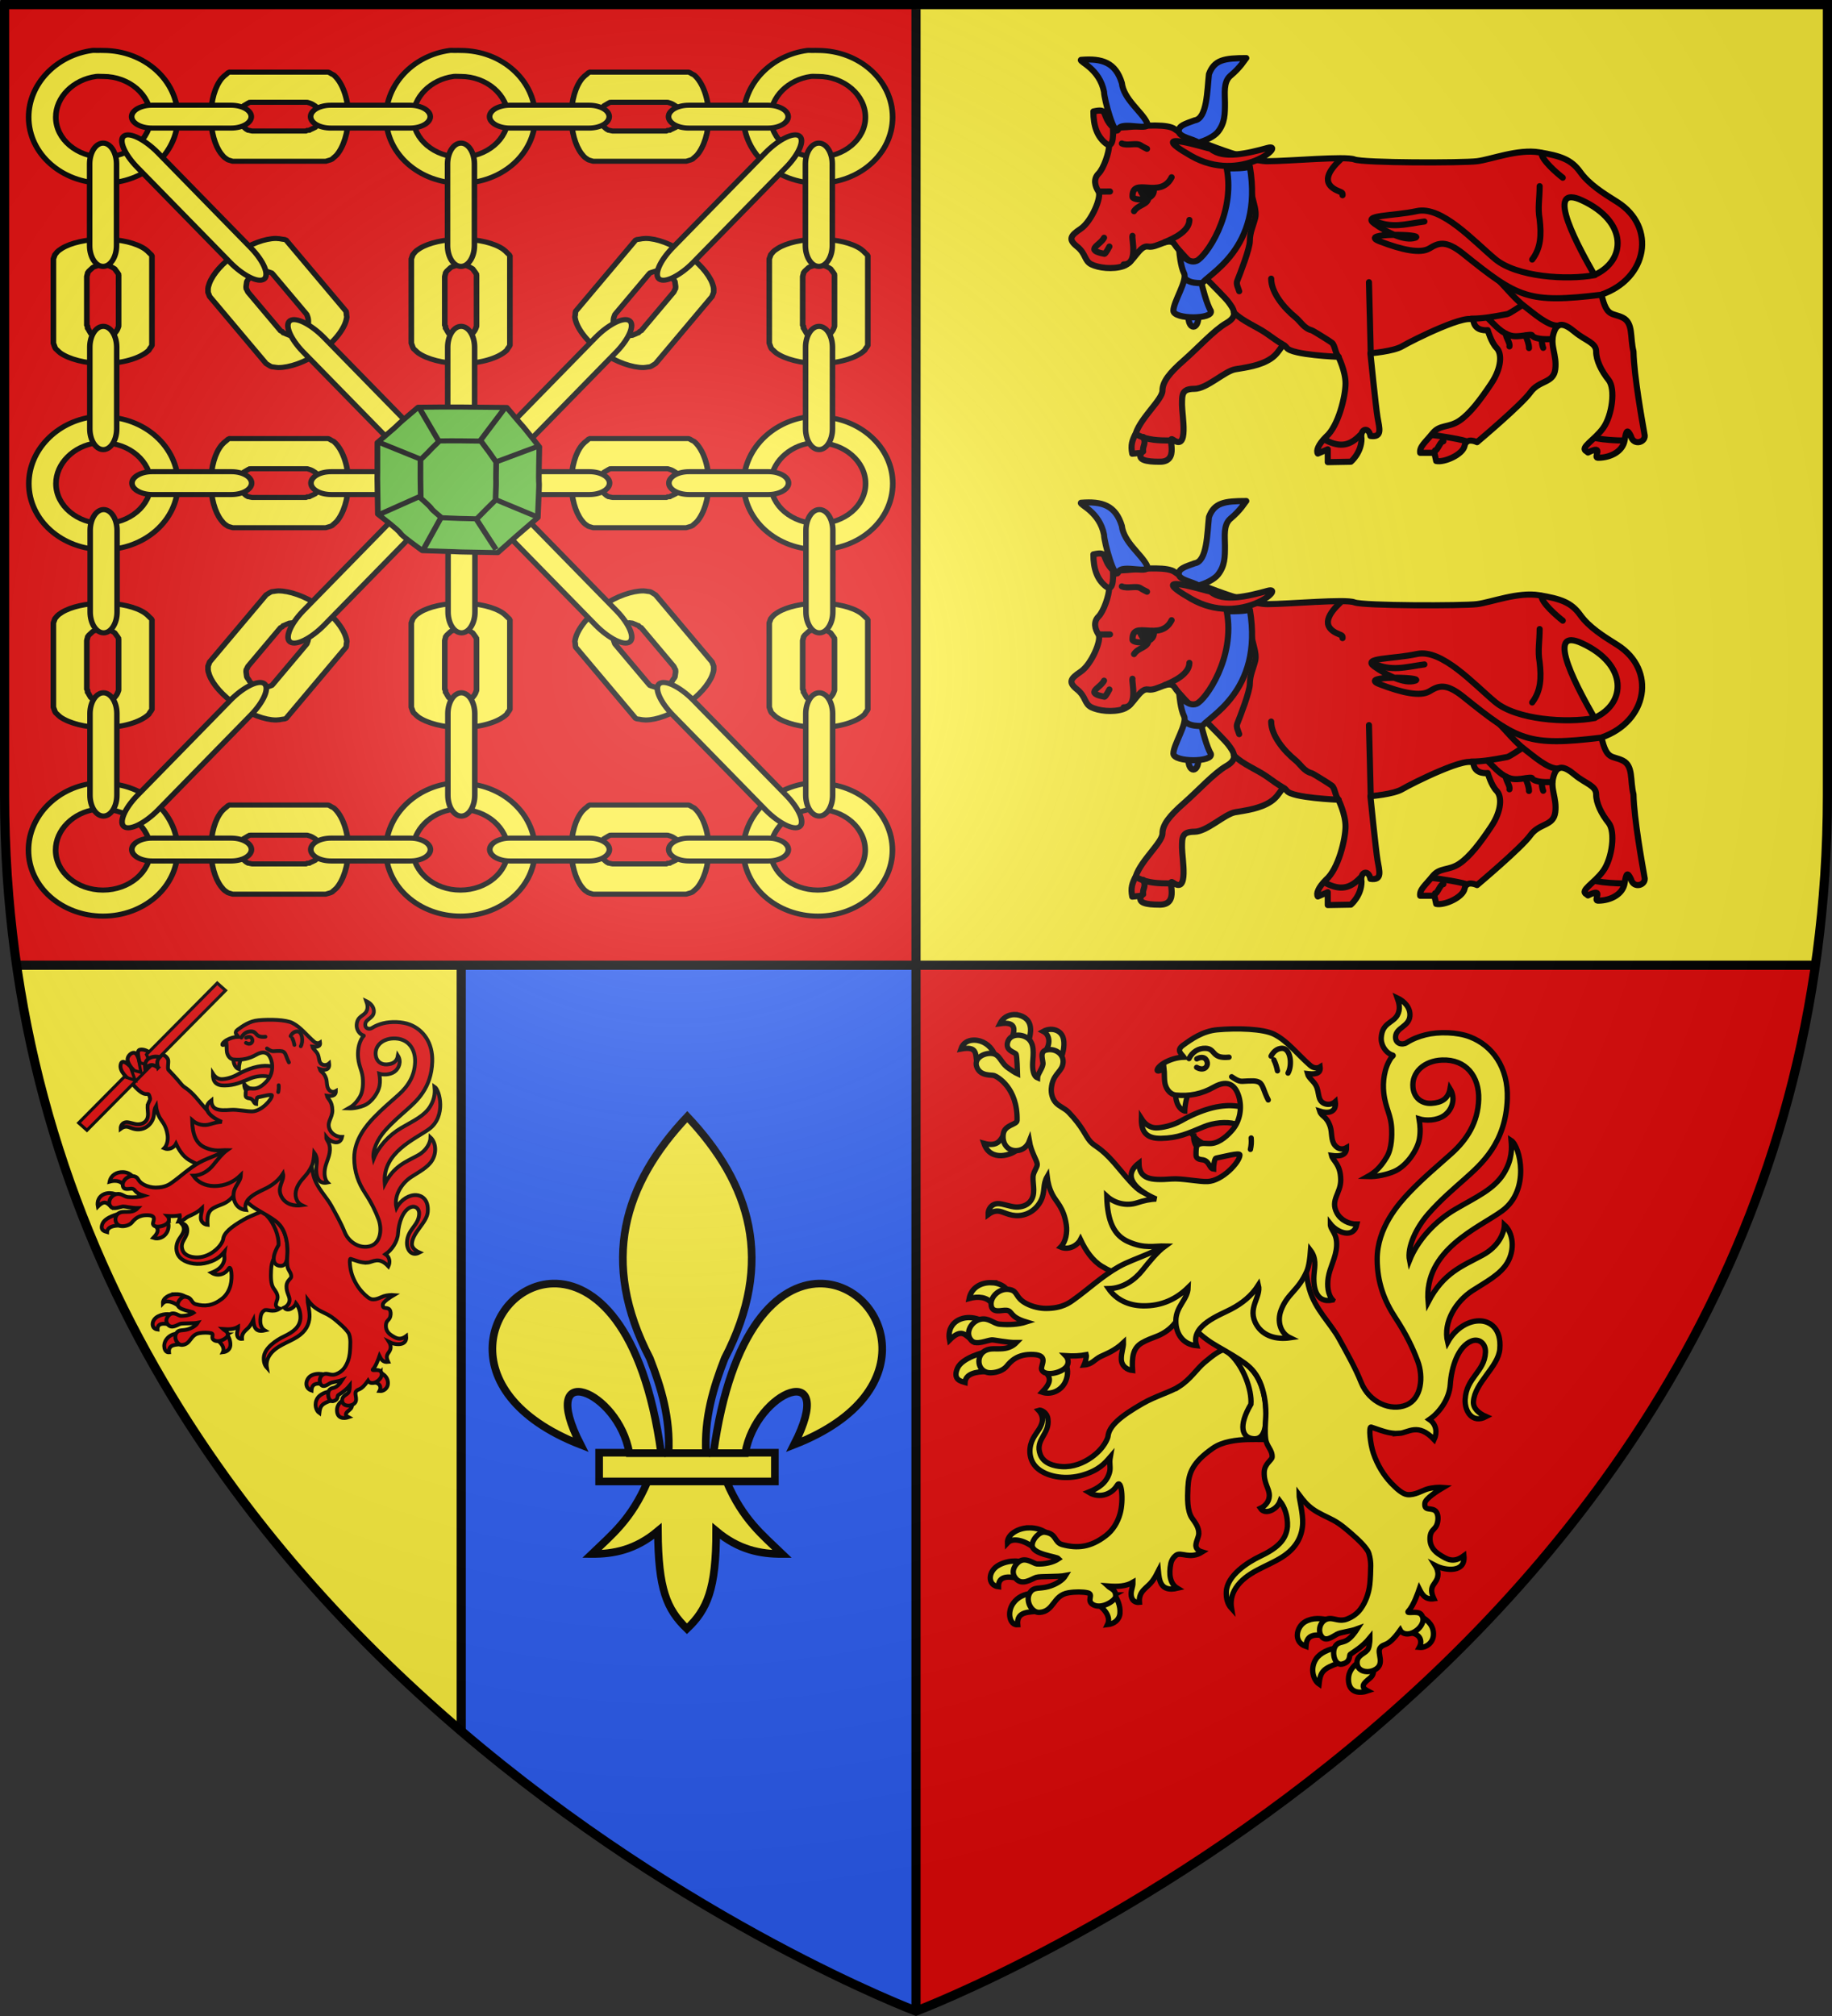 <svg height="660" width="600" xmlns="http://www.w3.org/2000/svg" xmlns:xlink="http://www.w3.org/1999/xlink"><rect width="100%" height="100%" fill="#333333" stroke="none"/><radialGradient id="a" cx="221.445" cy="226.331" gradientTransform="matrix(1.353 0 0 1.349 -77.629 -85.747)" gradientUnits="userSpaceOnUse" r="300"><stop offset="0" stop-color="#fff" stop-opacity=".314"/><stop offset=".19" stop-color="#fff" stop-opacity=".251"/><stop offset=".6" stop-color="#6b6b6b" stop-opacity=".125"/><stop offset="1" stop-opacity=".125"/></radialGradient><path d="m300 658.5s298.5-112.32 298.5-397.772v-258.552h-597v258.552c0 285.452 298.5 397.772 298.5 397.772z" fill="#e20909" fill-rule="evenodd"/><path d="m300.046 1.5v314.549h294.584c1.083-7.65 2.083-15.878 2.713-23.816l1.25-290.733z" fill="#fcef3c" fill-rule="evenodd"/><path d="m5.428 316.049c16.164 114.194 80.797 195.49 145.651 250.739v-250.739zm293.274-.438v341.741h.094v-341.741z" fill="#fcef3c" fill-rule="evenodd"/><path d="m151.078 316.049v250.739c44.643 36.367 95.787 72.458 148.968 91.712l0-342.451z" fill="#2b5df2" fill-rule="evenodd"/><path d="m594.538 316h-589.168m294.63-313.087v654.165" fill="none" stroke="#000" stroke-width="3"/><path d="m151.056 316v250.7" fill="none" stroke="#000" stroke-width="3"/><g id="b" fill="#e20909" stroke="#000" stroke-linecap="round" stroke-linejoin="round" stroke-width="5.385" transform="matrix(.371 0 0 .371 337.817 -9.523)"><g fill="#e20909" stroke="#000" stroke-linecap="round" stroke-linejoin="round" stroke-width="1.302" transform="matrix(4.135 0 0 4.135 -461.7 -393.035)"><path d="m147.271 169.076c.001 1.049-.467 1.899-1.044 1.899s-1.044-.851-1.044-1.899c-.001-1.049.467-1.899 1.044-1.899s1.044.851 1.044 1.899z" style="fill:#2b5df2;fill-rule:evenodd;stroke:#000;stroke-width:1.302;stroke-linecap:round;stroke-linejoin:round"/><path d="m378.721 38.65c-4.503-.057-9.83.627-11.287.627-2.332 0-4.082 3.496-4.082 5.828 0 2.332-1.748 7.577-3.496 9.326-1.749 1.749-1.166 4.081 0 5.83 1.166 1.749-2.333 9.909-5.83 12.24-3.497 2.332-4.081 3.499-1.166 5.83 2.915 2.332 2.332 4.662 4.664 5.828 2.332 1.166 6.995 1.75 10.492.584 3.497-1.166 5.245-6.995 8.16-6.412 2.915.583 6.995-3.499 8.744-.584 1.749 2.915 15.738 16.323 17.486 18.654s3.498 4.662-.582 6.994c-4.08 2.332-9.327 8.16-13.99 12.24-4.663 4.08-6.994 6.996-6.994 9.91 0 2.914-6.995 8.744-8.744 13.99-1.166 2.332-1.749 3.789-1.166 6.703l3.018-.291c-1.457 2.332 1.646 2.914 5.727 2.914 7.286.291 2.331-8.95 4.662-7.201 5.246 3.789 2.916-7.956 2.916-11.453 0-3.497-0-5.246 4.08-5.246 4.08 0 9.909-5.827 13.406-6.41 3.497-.583 8.161-1.167 11.658-3.498 3.497-2.332 3.498-5.83 5.246-3.498 1.749 2.332 16.904 2.914 16.904 2.914s2.332 4.664 2.332 8.744c0 4.08-2.332 13.991-6.412 17.488-2.623 2.623-3.257 4.61-2.674 5.484l3.258-1.404v4.217l7.576-.137s3.498-2.915 3.498-7.578c-.583-3.206 2.331-4.081 2.914-.875 4.08.583 2.915-2.622 2.332-6.119-.583-3.497-2.332-20.984-2.332-20.984s7.578-.583 10.492-2.332 22.733-11.66 23.316-8.162c.583 3.497 4.664 2.916 4.664 2.916s1.165 4.079 2.914 5.828 1.749 6.412-1.748 11.658c-3.497 5.246-6.995 9.911-10.492 12.242-3.497 2.332-6.412 1.166-8.744 4.08-2.332 2.915-4.372 4.372-4.08 6.412h4.664l.582 2.674c2.623.583 8.743-2.091 9.326-5.006.583-2.914 4.08-1.166 4.08-1.166s14.574-12.242 17.488-16.322c2.915-4.08 7.577-2.913 8.16-7.576.583-4.663-1.748-7.578-.582-11.658 1.166-4.08 3.497-3.498 6.994-.584 3.497 2.914 6.994 3.498 6.994 6.412s1.75 6.412 4.082 9.326c2.332 2.914 1.165 11.658-1.75 15.738-2.915 4.08-7.886 6.482-5.486 7.682l.482.377c5.759-2.879 1.232 2.024 3.461 1.715 4.148-.069 7.956-2.196 8.539-5.693.583-3.497.926-3.703 2.092-1.371.874 3.361 5.211 1.922 4.422-.719-.789-4.56-3.394-18.792-3.6-27.055-1.166-4.663-.001-9.325-3.498-11.074-3.497-1.749-5.245-0-6.994-7.578 15.156-5.246 18.07-22.152 5.246-30.312-4.663-2.914-9.328-5.828-12.242-9.908-2.915-4.08-6.411-5.246-13.406-6.412-6.995-1.166-15.739 2.331-20.402 2.914-4.663.583-37.306.584-40.221-.582-2.915-1.166-21.568.582-28.562.582-6.995 0-27.396-8.16-30.311-10.492-1.093-.874-3.498-1.175-6.199-1.209zm136.299 23.529c.852.028 1.966.34 3.387.996 15.156 6.995 14.572 19.819 4.08 24.482.528.528-15.7-25.752-7.467-25.479z" style="fill:#e20909;fill-rule:evenodd;stroke:#000;stroke-width:2;stroke-linecap:round;stroke-linejoin:round" transform="matrix(.651 0 0 .651 -108.306 102.887)"/><path d="m129.052 128.462c-2.657-2.657-.759-4.175-4.175-3.416 0 3.037.759 5.314 2.657 6.832s1.518-3.037 1.518-3.416z" style="fill:#e20909;fill-rule:evenodd;stroke:#000;stroke-width:1.302;stroke-linecap:round;stroke-linejoin:round"/><path d="m177.636 135.295c-2.348 2.208-4.547 5.146-.235 6.831.5.195.727.26.666.793" style="fill:#e20909;fill-rule:evenodd;stroke:#000;stroke-width:1.302;stroke-linecap:round;stroke-linejoin:round"/><path d="m220.527 133.9c0 1.466 3.313 4.327 4.555 5.284" style="fill:#e20909;fill-rule:evenodd;stroke:#000;stroke-width:1.302;stroke-linecap:round;stroke-linejoin:round"/><path d="m220.147 140.988c0 2.732-.44 4.58-.004 7.04.398 3.442.259 6.172-1.59 8.622" style="fill:#e20909;fill-rule:evenodd;stroke:#000;stroke-width:1.302;stroke-linecap:round;stroke-linejoin:round"/><path d="m162.833 160.725c0 3.04 2.829 6.335 5.141 8.213 1.166.948 1.818 2.376 3.528 2.816.29.075 4.064 2.437 4.317 2.667.683.621.657 2.243 1.437 3.005" style="fill:#e20909;fill-rule:evenodd;stroke:#000;stroke-width:1.302;stroke-linecap:round;stroke-linejoin:round"/><path d="m154.862 167.937c1.97 1.97 4.887 2.999 7.146 4.601 1.236.876 2.078 1.514 3.638 2.434" style="fill:#e20909;fill-rule:evenodd;stroke:#000;stroke-width:1.302;stroke-linecap:round;stroke-linejoin:round"/><path d="m211.227 160.915c1.855 1.855 3.677 4.201 5.816 5.811 1.677 1.261 4.917 4.172 7.04 4.026" style="fill:#e20909;fill-rule:evenodd;stroke:#000;stroke-width:1.302;stroke-linecap:round;stroke-linejoin:round"/><path d="m205.525 169.264c2.71-0 5.092-.496 7.722-.977.466-.085 3.196-1.928 3.196-1.928" style="fill:#e20909;fill-rule:evenodd;stroke:#000;stroke-width:1.302;stroke-linecap:round;stroke-linejoin:round"/><path d="m209.104 169.173c1.683 1.683 2.916 3.14 4.883 3.707 1.724.497 4.419-.548 4.592-.022.198.602 2.205.804 2.894.788.077-.002 1.531-.011 1.349-.015" style="fill:#e20909;fill-rule:evenodd;stroke:#000;stroke-width:1.302;stroke-linecap:round;stroke-linejoin:round"/><path d="m212.935 172.492c0 .893.948 1.939.764 2.687" style="fill:#e20909;fill-rule:evenodd;stroke:#000;stroke-width:1.302;stroke-linecap:round;stroke-linejoin:round"/><path d="m217.111 172.871c.375.75.778 1.891.76 2.666" style="fill:#e20909;fill-rule:evenodd;stroke:#000;stroke-width:1.302;stroke-linecap:round;stroke-linejoin:round"/><path d="m220.594 173.943c0 .257.146 1.282.312 1.549" style="fill:#e20909;fill-rule:evenodd;stroke:#000;stroke-width:1.302;stroke-linecap:round;stroke-linejoin:round"/><path d="m158.636 141.97c0 1.786 1.227 4.02.781 5.805-.446 1.785-1.131 3.023-1.138 4.873-.006 1.701-2.036 6.877-2.694 8.544-.276.7.204 1.498.421 2.219" style="fill:#e20909;fill-rule:evenodd;stroke:#000;stroke-width:1.302;stroke-linecap:round;stroke-linejoin:round"/><path d="m145.373 148.2c0 2.389-3.344 3.959-5.244 4.719" style="fill:#e20909;fill-rule:evenodd;stroke:#000;stroke-width:1.302;stroke-linecap:round;stroke-linejoin:round"/><path d="m141.577 139.09c-2.417 4.834-8.5-.334-8.345 4.189.026.748 4.683 1.115 4.567-1.574" style="fill:#e20909;fill-rule:evenodd;stroke:#000;stroke-width:1.302;stroke-linecap:round;stroke-linejoin:round"/><path d="m136.643 143.265c0 1.724-2.115 1.565-3.093 3.062" style="fill:#e20909;fill-rule:evenodd;stroke:#000;stroke-width:1.302;stroke-linecap:round;stroke-linejoin:round"/><path d="m130.95 131.879c1.099.55 3.14-.198 3.981.38.435.299 1.392.757 1.392.757" style="fill:#e20909;fill-rule:evenodd;stroke:#000;stroke-width:1.302;stroke-linecap:round;stroke-linejoin:round"/><path d="m126.015 142.127c.762.003 1.258.025 2.407 0" style="fill:#e20909;fill-rule:evenodd;stroke:#000;stroke-width:1.302;stroke-linecap:round;stroke-linejoin:round"/><path d="m131.329 157.689c3.232 0 1.656-5.598 1.891-6.098" style="fill:#e20909;fill-rule:evenodd;stroke:#000;stroke-width:1.302;stroke-linecap:round;stroke-linejoin:round"/><path d="m127.154 151.995c-.817 1.635-4.285 2.616.08 3.432.231.043 1.061-1.552 1.061-1.552" style="fill:#e20909;fill-rule:evenodd;stroke:#000;stroke-width:1.302;stroke-linecap:round;stroke-linejoin:round"/><path d="m184.089 176.667-.38-15.183" style="fill:#e20909;fill-rule:evenodd;stroke:#000;stroke-width:1.302;stroke-linecap:round;stroke-linejoin:round"/><path d="m231.914 159.966c-6.073 1.139-16.701.38-21.256-3.416-4.555-3.796-11.387-11.387-16.701-10.248s-11.767.759-9.11 2.657c2.657 1.898 6.453 3.796 8.73 3.037 2.277-.759-12.526-1.139-7.591.759 4.934 1.898 8.73 2.657 10.628 1.518 1.898-1.139 3.416-1.898 7.212 1.139 11.691 9.379 13.781 10.661 29.606 8.73" style="fill:#e20909;fill-rule:evenodd;stroke:#000;stroke-width:1.302;stroke-linecap:round;stroke-linejoin:round"/><path d="m184.468 148.2c3.958 1.979 7.207.83 11.076.332" style="fill:#e20909;fill-rule:evenodd;stroke:#000;stroke-width:1.302;stroke-linecap:round;stroke-linejoin:round"/><path d="m153.344 137.192c1.898 9.869-4.555 18.978-6.453 19.737-1.898.759-3.66-1.898-3.66-1.898s.244 3.037 1.003 4.555c.759 1.518-2.277 6.073-2.277 7.971s8.73 1.898 7.971 0c-.759-1.139-1.898-5.314-1.898-5.693.759-1.898 13.285-7.212 10.248-25.051-1.139.38-3.037.38-4.934.38z" style="fill:#2b5df2;fill-rule:evenodd;stroke:#000;stroke-width:1.302;stroke-linecap:round;stroke-linejoin:round"/><path d="m232.293 194.797c1.648.312 4.054.469 5.702.469" style="fill:#e20909;fill-rule:evenodd;stroke:#000;stroke-width:1.302;stroke-linecap:round;stroke-linejoin:round"/><path d="m197.815 197.373c.389.316 1.218-2.164 1.78-1.946" style="fill:#e20909;fill-rule:evenodd;stroke:#000;stroke-width:1.302;stroke-linecap:round;stroke-linejoin:round"/><path d="m197.373 194.127c.607 0 7.4 1.081 7.194 1.402" style="fill:#e20909;fill-rule:evenodd;stroke:#000;stroke-width:1.302;stroke-linecap:round;stroke-linejoin:round"/><path d="m174.6 195.266c3.036 1.518 5.074 1.074 7.229-1.159" style="fill:#e20909;fill-rule:evenodd;stroke:#000;stroke-width:1.302;stroke-linecap:round;stroke-linejoin:round"/><path d="m134.366 194.127c2.147 1.074 4.514 1.139 6.853 1.139" style="fill:#e20909;fill-rule:evenodd;stroke:#000;stroke-width:1.302;stroke-linecap:round;stroke-linejoin:round"/><path d="m135.504 194.507c.75 1.5-.219 1.904.003 3.086" style="fill:#e20909;fill-rule:evenodd;stroke:#000;stroke-width:1.302;stroke-linecap:round;stroke-linejoin:round"/><path d="m144.424 160.725c.655.437 1.075.933 3.416.949" style="fill:#e20909;fill-rule:evenodd;stroke:#000;stroke-width:1.302;stroke-linecap:round;stroke-linejoin:round"/><path d="m149.928 133.017c2.657 2.277 7.971.949 12.146-.19s-5.693 7.781-16.321 1.708c-10.628-6.073 3.796-1.518 4.175-1.518z" style="fill:#e20909;fill-rule:evenodd;stroke:#000;stroke-width:1.302;stroke-linecap:round;stroke-linejoin:round"/><path d="m157.519 113.659c-4.745 0-6.832.38-7.971 3.416-.38 3.416-.38 9.489-3.037 9.869-2.088.759-3.416 1.139-3.416 2.277 0 1.329 3.226 1.708 4.175 2.467 1.518-.38 3.416-1.329 4.175-2.277 1.518-1.898 1.518-3.796 1.518-6.263 0-1.898-.38-4.365 1.139-5.693 2.277-1.898 3.037-3.416 3.416-3.796z" style="fill:#2b5df2;fill-rule:evenodd;stroke:#000;stroke-width:1.302;stroke-linecap:round;stroke-linejoin:round"/><path d="m122.22 114.039c4.555-.38 7.402.569 8.73 4.934.38 3.416 4.175 6.073 5.314 8.35 1.139 2.277-5.314-.38-6.073 1.518-.759 1.898-3.037-6.453-3.037-7.971-.949-4.934-5.314-6.452-4.934-6.832z" style="fill:#2b5df2;fill-rule:evenodd;stroke:#000;stroke-width:1.302;stroke-linecap:round;stroke-linejoin:round"/><path d="m134.745 141.557c.197.461.397.832.573 1.121.221.361 1.256-.068 1.925-.397.337-.166-2.017-.602-2.017-.602" style="fill:#e20909;fill-rule:evenodd;stroke:#000;stroke-width:1.302;stroke-linecap:round;stroke-linejoin:round"/></g></g><g stroke="#000" stroke-linejoin="round" stroke-width="1.733" transform="matrix(1.021 0 0 .998 -3.628 3.488)"><g fill="#fcef3c" stroke-width=".389" transform="matrix(4.633 0 0 4.284 -714.156 -836.83)"><g id="c" fill="#fcef3c" stroke="#000" stroke-linejoin="round" stroke-width=".226" transform="matrix(1.721 0 0 1.721 -610.598 -304.376)"><path id="d" d="m462.906 308.438c-1.45.214-2.562 1.488-2.562 2.969 0 1.63 1.338 2.938 3 2.938 1.662-0 3-1.307 3-2.938 0-1.63-1.338-2.969-3-2.969-.078-0-.142-.006-.219 0-.073.005-.147-.011-.219 0zm.156 1.156c.078-.011.17.002.25 0 .008-0.0.028-0.0.031 0 1.05-0 1.906.825 1.906 1.812-0.0.987-.857 1.781-1.906 1.781s-1.906-.794-1.906-1.781c-0-.896.708-1.679 1.625-1.812z" fill="#fcef3c" fill-rule="evenodd" stroke="#000" stroke-linejoin="round" stroke-width=".226"/><use fill="#fcef3c" height="531.496" stroke="#000" stroke-linejoin="round" stroke-width=".226" transform="translate(-14.379)" width="885.827" xlink:href="#d"/><use fill="#fcef3c" height="531.496" stroke="#000" stroke-linejoin="round" stroke-width=".226" transform="translate(14.379)" width="885.827" xlink:href="#d"/></g><use fill="#fcef3c" height="531.496" stroke="#000" stroke-linejoin="round" stroke-width=".389" transform="translate(-.012 -28.06)" width="885.827" xlink:href="#c"/><use fill="#fcef3c" height="531.496" stroke="#000" stroke-linejoin="round" stroke-width=".389" transform="translate(-.024 28.06)" width="885.827" xlink:href="#c"/><g id="e" fill="#fcef3c" stroke="#000" stroke-linejoin="round" stroke-width=".226" transform="matrix(1.721 0 0 1.721 -610.658 -304.067)"><path id="f" d="m454.075 292.916c-.013.007-.05.023-.062.031-.019.013-.043.049-.062.062-.057.043-.136.123-.188.188-.266.352-.438.972-.438 1.688 0 .681.161 1.297.406 1.656.022.03.068.093.094.125.013.014.049.05.062.062.03.026.09.071.125.094.025.01.074.024.094.031.02.006.069.025.094.031.006-0.0.027-0.0.031 0h.031 3.625c.003 0.0.028 0 .031 0 .004-0.0.025-0.0.031 0 .022-.005.072-.024.094-.031.023-.008.066-.021.094-.031.021-.008.046-.02.062-.031.016-.016.052-.054.062-.062.035-.032.092-.085.125-.125.27-.35.469-.996.469-1.719 0-.795-.243-1.493-.562-1.812-.006-.005-.026-.026-.031-.031-.017-.015-.045-.019-.062-.031-.019-.013-.069-.048-.094-.062-.011-.005-.046-.023-.062-.031-.004-0-.027 0-.031 0-.013.001-.052 0-.062 0-.006 0-.027 0-.031 0-.003 0-.028-0-.031 0h-3.625-.031c-.004 0-.025 0-.031 0-.011 0-.049.001-.062 0-.004 0-.028-0-.031 0-.003.001-.028-.001-.031 0zm.812 1.344c.004-.001.028.001.031 0 .004-0.0.027 0.0.031 0 .017.001.048 0.0.062 0h2.156c.005.001.026-.001.031 0 .022.006.074.026.094.031.072.021.154.074.219.125.031.027.071.062.094.094.017.026.048.065.062.094.011.022.023.071.031.094.008.024.026.069.031.094.004.025 0 .067 0 .094 0 .016.002.044 0 .062-.006.048-.021.119-.031.156-.012.031-.045.093-.062.125-.009.015-.023.05-.031.062-.005.006-.026.025-.031.031-.011.012-.05.052-.062.062-.013.01-.049.022-.062.031-.035.022-.089.048-.125.062-.007.002-.024.029-.031.031-.02.006-.072-.006-.094 0-.005.001-.026.031-.031.031h-2.156c-.007-0-.024 0-.031 0-.032-.003-.094-.024-.125-.031-.007-.002-.025.002-.031 0-.025-.011-.071-.048-.094-.062-.007-.005-.024-.026-.031-.031-.014-.012-.049-.049-.062-.062-.02-.021-.048-.042-.062-.062-.023-.035-.043-.108-.062-.156-.007-.019-.027-.045-.031-.062-.008-.037-.025-.108-.031-.156-.001-.007 0-.025 0-.031 0-.016-.002-.047 0-.062.006-.039.021-.088.031-.125.005-.014.024-.046.031-.062.02-.042.043-.095.062-.125.015-.02.044-.07.062-.094.024-.018.074-.049.094-.062.02-.013.068-.048.094-.062.019-.007.038-.024.062-.031z" fill="#fcef3c" stroke="#000" stroke-linejoin="round" stroke-width=".226"/><use fill="#fcef3c" height="531.496" stroke="#000" stroke-linejoin="round" stroke-width=".226" transform="translate(14.5)" width="885.827" xlink:href="#f"/></g><g id="g" fill="#fcef3c" stroke="#000" stroke-linejoin="round" stroke-width=".226" transform="matrix(1.721 0 0 1.721 -610.658 -304.067)"><use id="h" fill="#fcef3c" height="531.496" stroke="#000" stroke-linejoin="round" stroke-width=".226" transform="matrix(0 1 -1 0 758.272 -152.971)" width="885.827" xlink:href="#f"/><use fill="#fcef3c" height="531.496" stroke="#000" stroke-linejoin="round" stroke-width=".226" transform="translate(-14.4)" width="885.827" xlink:href="#h"/><use fill="#fcef3c" height="531.496" stroke="#000" stroke-linejoin="round" stroke-width=".226" transform="translate(14.4)" width="885.827" xlink:href="#h"/></g><use fill="#fcef3c" height="531.496" stroke="#000" stroke-linejoin="round" stroke-width=".389" transform="translate(-.001 27.873)" width="885.827" xlink:href="#g"/><g id="i" fill="#fcef3c" stroke="#000" stroke-linejoin="round" stroke-width=".226" transform="matrix(1.721 0 0 1.721 -610.658 -304.067)"><use id="j" fill="#fcef3c" height="531.496" stroke="#000" stroke-linejoin="round" stroke-width=".226" transform="matrix(.606 .796 -.796 .606 414.349 -238.554)" width="885.827" xlink:href="#f"/><use fill="#fcef3c" height="531.496" stroke="#000" stroke-linejoin="round" stroke-width=".226" transform="matrix(-1 0 0 1 926.762 0)" width="885.827" xlink:href="#j"/></g><use fill="#fcef3c" height="531.496" stroke="#000" stroke-linejoin="round" stroke-width=".389" transform="matrix(1 0 0 -1 0 462.436)" width="885.827" xlink:href="#i"/><use fill="#fcef3c" height="531.496" stroke="#000" stroke-linejoin="round" stroke-width=".389" transform="translate(0 28.06)" width="885.827" xlink:href="#e"/><use fill="#fcef3c" height="531.496" stroke="#000" stroke-linejoin="round" stroke-width=".389" transform="translate(0 56.12)" width="885.827" xlink:href="#e"/><g id="k" fill="#fcef3c" stroke="#000" stroke-linejoin="round" stroke-width=".223" transform="matrix(1.721 0 0 1.774 -610.19 -320.255)"><path id="l" d="m463.655 297.243h-0c-.005-.49-.245-.886-.541-.886-.296 0-.536.396-.541.886h-0v.015 3.51h0c-0.0.003-0.0.006-0.0.009 0 .497.243.901.541.901s.541-.403.541-.901c0-.003-0-.006-0-.009h0v-3.51z" fill="#fcef3c" stroke="#000" stroke-linejoin="round" stroke-width=".223"/><use fill="#fcef3c" height="531.496" stroke="#000" stroke-linejoin="round" stroke-width=".223" transform="translate(14.398)" width="885.827" xlink:href="#l"/><use fill="#fcef3c" height="531.496" stroke="#000" stroke-linejoin="round" stroke-width=".223" transform="translate(-14.398)" width="885.827" xlink:href="#l"/></g><use fill="#fcef3c" height="531.496" stroke="#000" stroke-linejoin="round" stroke-width=".389" transform="translate(.012 14.03)" width="885.827" xlink:href="#k"/><use fill="#fcef3c" height="531.496" stroke="#000" stroke-linejoin="round" stroke-width=".389" transform="translate(.024 42.09)" width="885.827" xlink:href="#k"/><g id="m" fill="#fcef3c" stroke="#000" stroke-linejoin="round" stroke-width=".226" transform="matrix(1.721 0 0 1.721 -610.426 -303.98)"><path id="n" d="m454.013 295.357v-0c.444-.004.802-.23.802-.508s-.358-.503-.802-.508v-0h-.013-3.176v0c-.003-0-.005-0-.008-0-.45 0-.815.228-.815.508 0 .28.365.508.815.508.003 0 .005-0.0.008-0v0h3.176z" fill="#fcef3c" stroke="#000" stroke-linejoin="round" stroke-width=".226"/><use fill="#fcef3c" height="531.496" stroke="#000" stroke-linejoin="round" stroke-width=".226" transform="translate(7.2)" width="885.827" xlink:href="#n"/><use fill="#fcef3c" height="531.496" stroke="#000" stroke-linejoin="round" stroke-width=".226" transform="translate(14.4)" width="885.827" xlink:href="#n"/><use fill="#fcef3c" height="531.496" stroke="#000" stroke-linejoin="round" stroke-width=".226" transform="translate(21.6)" width="885.827" xlink:href="#n"/></g><use fill="#fcef3c" height="531.496" stroke="#000" stroke-linejoin="round" stroke-width=".389" transform="translate(.024 28.06)" width="885.827" xlink:href="#m"/><use fill="#fcef3c" height="531.496" stroke="#000" stroke-linejoin="round" stroke-width=".389" transform="translate(.012 56.12)" width="885.827" xlink:href="#m"/><use fill="#fcef3c" height="531.496" stroke="#000" stroke-linejoin="round" stroke-width=".389" transform="translate(.037 28.06)" width="885.827" xlink:href="#k"/><g id="o" fill="#fcef3c" stroke="#000" stroke-linejoin="round" stroke-width=".226" transform="matrix(1.721 0 0 1.721 -610.671 -304.286)"><path id="p" d="m469.649 305.491-0-0c.515-.59.749-1.208.522-1.386-.228-.177-.832.153-1.355.737l-0-0-.015.017-3.716 4.204 0.0 0c-.003.004-.006.007-.009.01-.526.595-.767 1.224-.537 1.403s.844-.159 1.37-.754c.003-.004.006-.007.009-.011l0.0 0 3.716-4.204z" fill="#fcef3c" stroke="#000" stroke-linejoin="round" stroke-width=".226"/><use fill="#fcef3c" height="531.496" stroke="#000" stroke-linejoin="round" stroke-width=".226" transform="matrix(-1 0 0 1 926.687 0)" width="885.827" xlink:href="#p"/><use fill="#fcef3c" height="531.496" stroke="#000" stroke-linejoin="round" stroke-width=".226" transform="translate(6.835 -8.219)" width="885.827" xlink:href="#p"/><use fill="#fcef3c" height="531.496" stroke="#000" stroke-linejoin="round" stroke-width=".226" transform="matrix(-1 0 0 1 920.008 -8.219)" width="885.827" xlink:href="#p"/></g><use fill="#fcef3c" height="531.496" stroke="#000" stroke-linejoin="round" stroke-width=".389" transform="matrix(1 0 0 -1 .012 462.762)" width="885.827" xlink:href="#o"/></g><g fill="#5ab532" fill-rule="evenodd" stroke-width="1.495" transform="matrix(1.215 0 0 1.107 -214.678 -182.659)"><path d="m313.411 282.594c7.496 10.05 1.154 1.184 8.594 11.667-.39 19.563.301 2.102-.401 20.965-9.81 9.533-.87.784-10.561 10.383-18.527-.405-1.033.054-19.917-.588-10.21-8.361-1.222-1.631-11.751-10.821-.245-19.525-.098-1.563-.116-21.21 8.61-8.17 2.104-2.314 10.734-10.461 9.008-.138 13.403-.056 23.418.066z"/><path d="m306.59 292.56c3.511 5.387.54.634 4.026 6.253-.172 10.474.141 1.125-.176 11.224-4.582 5.097-.406.419-4.933 5.551-8.664-.23-.483.029-9.314-.329-4.779-4.483-.572-.874-5.502-5.802-.126-10.454-.047-.837-.066-11.356 4.021-4.369.982-1.237 5.013-5.593 4.212-.067 6.268-.02 10.951.052z"/><path d="m295.488 292.65-5.313-10.195"/><path d="m306.257 292.65 6.461-9.621"/><path d="m310.708 298.681 10.625-4.451"/><path d="m310.42 309.881 10.769 5.026"/><path d="m305.252 315.481 5.312 9.19"/><path d="m296.063 315.194-4.595 9.333"/><path d="m290.319 309.019-10.338 5.169"/><path d="m290.75 297.963-11.056-5.026"/></g></g><use height="100%" transform="translate(0 145)" width="100%" xlink:href="#b"/><g stroke="#000"><g fill="#fcef3c" fill-rule="evenodd" stroke-width="3.97" transform="matrix(.44 0 0 .441 273.131 304.613)"><path d="m261.094 134.082c-5.791-1.856-7.266-10.244-6.557-13.125l9.443-.783c-1.296 3.092-2.765 8.992-2.886 13.908z"/><path d="m50.625 27.092c-.323-.011-.644-.011-.965.002-4.275.169-8.276 2.461-10.41 6.77 13.692-2.06 10.471 5.973 9.188 10.467l12.125 3.158c1.867-6.393 3.334-14.431-3.254-18.383-2.116-1.269-4.422-1.935-6.684-2.014zm26.193 10.959c-1.785.081-3.599.577-5.248 1.504 4.996 2.551 5.6 9.273 1.389 15.02l11.57 5.465c2.112-4.481 3.451-12 1.533-16.625-1.537-3.707-5.318-5.541-9.244-5.363zm-57.191 8.006c-4.132.136-7.846 2.128-9.385 6.596 12.101-2.267 10.932 3.27 11.77 9.756l13.604-4.855c-1.98-6.098-7.273-10.357-13.084-11.303-.976-.159-1.951-.225-2.904-.193zm22.527 70.295c-2.394 3.586-4.206 9.222-14.768 6.326 5.017 14.541 21.518 8.144 24.471 4.895zm-9.084 109.756c-8.067-.254-15.081 3.906-16.662 11.777 6.827-1.905 13.277-1.015 16.654 3.371l11.826-9.482c-2.173-3.305-6.631-5.503-11.818-5.666zm-16.289 25.914c-2.095-.052-4.434.226-6.809 1.148-6.686 2.598-9.492 8.822-8.166 15.557 9.22-9.154 11.584-3.68 17.438.637l5.57-15.51s-3.425-1.717-8.033-1.832zm11.203 25.697s-16.834 3.86-20.297 11.998c-3.694 8.681 3.073 9.699 5.66 10.477.348-6.352 7.949-8.131 16.213-8.033zm60.645 9.551-15.438 4.926c3.911 4.578 4.689 7.657-2.49 15.232 6.484 2.184 13.691-.908 16.957-6.963 2.262-4.193 2.652-9.54.971-13.195zm-27.967 120.832c-8.149.224-16.007 5.099-15.764 11.246 4.177-4.491 13.186-1.513 19.568 3.365 3.785-4.555 8.422-7.512 10.674-9.768-3.044-3.056-8.765-5.001-14.479-4.844zm-9.914 24.678c-3.244-.062-7.537.565-11.836 2.768-8.9 4.559-8.926 15.351-.648 16.291-.212-8.06 7.34-7.86 13.863-6.326l3.105-12.068c-.968-.342-2.538-.627-4.484-.664zm11.836 24.047c-5.069.524-10.006 2.563-13.412 7.355-4.807 6.765-2.483 16.325 3.361 15.891-.965-10.351 8.721-9.265 16.064-10.139zm61.957 1.029-12.256 7.053c5.413 3.928 9.769 9.714 7.098 15.082 4.985-.534 8.901-3.648 9.295-8.42.464-5.622-2.083-11.048-4.137-13.715zm228.484 16.221-9.199 11.949c7.589.15 10.557 5.478 7.631 10.803 5.305.508 10.131-3.564 10.527-8.871.513-6.868-3.859-11.104-8.959-13.881zm-77.746 1.428c-3.051.075-5.996.73-8.826 2.371-6.458 3.745-9.007 15.052.658 18.295.273-4.581 1.69-9.692 11.812-8.232l4.145-11.66c-2.202-.414-4.363-.715-6.475-.771-.44-.012-.879-.013-1.314-.002zm13.98 21.91c-4.89.665-11.616 3.501-14.605 8-4.744 7.141-2.003 15.802 2.201 18.639 1.032-8.931 2.634-11.416 14.785-15.629zm16.531 10.723c-3.841 2.979-7.092 6.795-7.045 12.424.088 10.603 8.858 10.471 14.297 8.627-6.083-3.171-2.637-5.949 1.689-9.502 2.248-1.847 2.873-4.038 2.604-6.439z" transform="translate(84.208 35.363)"/><path d="m148.175 182.839c-.298 6.031 2.459 13.3-2.418 18.706-2.226 2.468-5.812 3.916-10.203 3.785-4.156-.124-10.099-2.692-13.634-2.523-4.934.236-7.293 4.23-7.208 8.158 2.086-1.537 4.217-2.679 7.206-2.641 3.924.047 8.408 3.848 15.854 3.335 7.125-.491 13.266-4.903 16.389-11.357 3.183-6.577 1.046-11.566 4.531-17.568.538 4.432 1.495 8.51 3.759 13.057 2.93 5.885 8.604 9.728 10.515 22.858.777 5.338-.246 12.394-4.234 16.413 5.75 2.479 12.388-.941 14.764-5.588 3.832 8.157 8.932 15.631 15.996 19.903 9.098 5.502 18.196 8.499 28.723 9.3l19.571-16.769 11.091-36.657c-5.703-1.96-12.289-4.607-17.191-6.461-5.575-2.109-11.649-3.339-16.483-7.709-5.837-5.277-11.242-12.416-16.635-18.558-10.692-12.176-14.369-11.831-17.978-16.092-3.728-4.402-5.337-10.464-15.858-21.418-2.897-3.016-6.924-4.224-9.602-7.15-2.611-2.852-3.616-6.962-3.33-10.485.807-9.928 6.589-11.783 8.278-16.976 2.5-7.685-4.68-13.401-12.094-11.621-5.46 1.311-1.955 8.077-2.451 10.644-.729 3.776-3.913 7.056-4.008 10.007-3.246-1.358-3.889-6.5-3.601-11.435.362-6.212 1.747-14.499-4.253-18.359-4.652-2.993-12.31-2.879-14.282 2.978-2.292 6.806 5.709 7.824 6.237 9.322.629 1.783.937 12.689.988 14.493-2.084-.94-3.868-2.327-6.302-3.896-6.568-4.234-6.423-10.569-12.801-11.217-5.876-.597-13.397 3.546-11.294 9.735 2.529 7.442 11.177 5.98 13.067 6.675 2.147.789 17.541 8.871 17.023 33.292-.07 3.302-9.331 3.074-10.3 10.174-.964 7.059 3.316 12.641 10.02 12.26 5.016-.285 8.124-3.7 9.411-7.068 1.424 8.391 5.656 14.198 5.882 17.202.164 2.182-2.968 5.701-3.143 9.25z"/><path d="m256.986 338.539c-6.09 3.903-17.781 7.239-27.002 12.51-17.061 9.753-25.287 16.974-25.998 24.524-.072.77-2.291 8.415-12.207 15.478-5.931 4.224-13.679 7.474-22.179 6.958-5.653-.344-13.536-2.22-16.046-8.999-4.145-11.194 7.281-15.092 5.708-26.391-.712-5.111-5.45-6.959-6.971-6.424 2.172 2.277 3.301 5.42 2.705 8.569-1.018 5.379-5.452 8.644-7.825 14.729-2.289 5.868-2.283 15.032 5.591 20.837 7.365 5.43 20.167 7.576 32.335 3.98 12.131-3.585 16.525-8.758 20.569-13.444-.952 5.421.565 7.521-.588 11.6-2.177 7.707-8.433 11.697-15.603 14.531 8.731 5.388 17.74.915 21.213-4.974 3.269-5.544 5.102 10.618 2.327 20.76-1.859 6.795-5.522 12.576-10.685 16.529-11.565 8.853-21.388 9.507-32.314 6.619-6.299-1.665-4.002-8.161-13.088-9.252-4.061-.487-9.312 5.273-9.376 9.625-.099 6.944 18.073 8.337 19.72 10.098-4.161 2.826-10.552 4.144-16.223 3.873-2.088-.1-7.591-4.683-12.255-2.327-2.82 1.425-8.128 7.302-3.607 12.957 4.736 5.923 11.788.515 15.36-.655 2.908-.952 16.206-.278 21.931-1.403-2.14 3.564-7.455 6.763-12.938 8.267-6.525 1.789-10.679-.005-13.511 4.253-4.041 6.078 1.115 15.319 7.024 14.879 11.056-.812 9.698-12.637 21.552-14.566 4.98-.811 10.724-.765 14.246.047 4.956 1.142-1.391 5.722 4.056 8.803 6.464 3.657 16.646-3.201 16.769-6.113.22-5.224-3.535-5.584-5.901-7.787 7.47.584 13.586.312 18.787-2.761.052 3.678-1.861 6.284-1.27 10.132.564 3.672 3.237 5.105 6.084 4.766-.676-8.586 5.573-10.41 9.526-15.645 1.967-2.606 3.257-5.076 4.559-7.64.644 6.573 1.278 15.865 14.148 12.846-5.736-3.454-6.348-10.823-4.925-18.079.502-2.562 1.842-4.803 3.983-6.44 3.601-2.753 10.324 3.319 19.423-2.407-3.868-1.136-4.964-3.356-4.639-5.66.423-2.996 2.021-5.629 2.106-7.944.168-4.595-2.716-8.272-4.973-11.471-3.788-5.371-3.483-15.041-3.124-22.734.501-10.763 3.372-18.648 18.606-29.251 14.207-9.888 41.188-4.951 41.332-7.076 3.371-49.818-11.872-56.189-24.886-63.807-6.255-3.661-8.567-4.73-22.765 7.255-5.804 4.899-10.225 12.355-18.759 17.825z"/><path d="m295.298 314.852c9.534 9.021 15.85 26.119 15.077 36.817-9.471 16.025-6.927 25.219 2.226 25.701 7.469.399 9.045-7.94 8.967-18.129-.069-9.09-1.19-16.668-4.841-24.548-4.982-10.752-13.218-15.792-21.429-19.842z"/><path d="m420.742 373.361c6.808-.458 13.983-8.18 26.01 4.63 2.311-4.966 1.909-11.286-3.586-14.948 7.818-5.353 14.922-15.542 15.579-25.928.793-12.547 5.655-28.319 15.868-32.333 5.418-2.129 10.636 1.67 10.333 8.4-.657 14.609-14.261 18.598-15.111 34.937-.468 9.008 5.403 18.164 15.617 12.789-5.873-2.533-9.767-6.328-9.472-11.036.885-14.147 18.491-25.715 19.635-39.083 1.346-15.724-7.65-20.46-14.026-20.907-8.538-.599-18.782 5.02-24.788 15.811-3.702-15.405 6.763-30.74 18.337-38.238 9.698-6.283 20.752-11.846 26.016-20.68 5.935-9.96 4.383-22.266-2.109-28.186-.177 5.873-4.04 15.826-16.188 22.44-14.746 8.029-29.077 12.782-40.594 34.9-3.508-38.969 37.991-55.229 55.088-67.747 21.22-15.538 13.349-48.043 6.683-52.34.516 5.463.957 14.026-5.314 24.323-7.254 11.91-20.317 17.554-36.021 26.708-15.618 9.104-28.416 23.345-34.285 38.099-1.965-9.81 4.978-24.264 13.923-34.489 9.265-10.59 20.416-19.95 26.749-25.594 12.615-11.242 31.012-26.826 32.132-60.018.792-23.344-11.222-39.377-27.662-45.783-9.642-3.757-23.645-4.006-33.224-1.606-4.806 1.204-9.582 2.99-14.038 5.821-3.137 1.993-8.662.953-8.249-4.617.488-6.563 9.829-7.28 10.633-14.978.663-6.35-4.278-11.318-9.435-13.708 1.372 3.845 2.676 8.378.115 12.932-3.338 5.936-11.243 5.51-11.993 16.601-.371 5.548 3.479 11.695 8.758 13.113.631.364-.88 1.175-1.308 1.793-5.585 8.077-6.369 18.598-5.601 25.862 1.283 12.13 5.596 16.309 5.931 27.563.105 3.508.353 13.624-3.703 20.399-5 8.351-9.374 11.719-14.271 14.433 7.01.264 14.452-1.546 19.638-3.708 9.586-3.996 17.502-16.153 18.937-24.118.956-5.303.587-10.23-.227-15.017 4.779 1.484 13.036 1.506 18.713-2.46 5.829-4.073 8.899-12.633 4.355-19.919-1.318 7.532-6.261 10.375-13.776 10.862-7.151.463-12.985-3.863-13.804-11.618-1.208-11.429 8.325-20.016 21.713-20.51 17.734-.654 27.698 12.124 27.182 29.184-.516 17.099-8.663 29.88-20.372 40.342-10.06 8.989-20.663 17.741-31.094 28.62-8.135 8.484-24.13 26.44-24.099 49.716.023 17.248 5.388 31.062 13.551 43.425 8.163 12.363 13.074 22.71 16.667 32.365 4.317 11.605 2.831 27.627-8.4 32.39-11.633 4.934-27.76-1.698-33.805-16.877-4.229-10.62-10.616-21.798-16.449-32.392-6.229-11.313-17.751-21.647-21.97-36.574-3.74-13.232-3.291-28.643-2.561-36.446 2-21.38-5.121-41.278-25.479-47.635-20.358-6.358-37.287-.665-48.284 9.438-11.151 10.244-12.992 23.707-23.953 35.661-10.509 11.461-29.009 15.134-41.644 22.222-12.568 7.05-22.763 16.81-33.744 24.587-2.972 2.105-8.374 6.296-20.41 6.351-4.285.02-9.95-1.091-14.756-3.643-8.286-4.401-6.026-8.861-11.755-10.237-7.473-1.795-14.645 4.682-14.399 10.757.288 7.242 7.785 4.253 11.263 4.514 5.148.386 1.866 4.764 14.882 8.682-5.864 1.875-12.969 2.257-19.782 1.654-4.572-.405-8.101-4.984-14.176-3.675-7.035 1.516-12.114 10.423-6.612 15.966 3.437 3.463 11.485-.404 14.946-.645 1.869-.13 11.287 2.091 18.302 2.006-2.176 2.237-5.457 4.103-9.915 4.484-5.366.459-8.338-.397-11.992.915-9.119 3.274-7.534 17.361 3.057 17.021 5.044-.16 9.359-2.129 11.59-4.819 3.01-3.628 8.049-9.391 20.077-8.765 11.836.617 4.854 8.259 5.995 11.255 1.987 5.217 14.639 2.732 18.457-2.239 2.189-2.85 1.162-6.297-.601-8.113 5.581.367 10.66.17 15.374-.746.402 1.355-.777 5.849-1.614 7.624 6.053-.482 7.723-4.142 12.409-6.354 4.249-2.006 10.549-4.298 16.877-10.275.061 3.646-1.721 7.549-1.612 12.296.114 4.978 4.164 8.002 8.391 8.415-.567-9.955.147-16.518 6.945-20.522 3.313-1.951 7.514-3.511 11.059-4.857 5.701-2.164 10.436-5.838 13.415-9.69.841-1.088 6.317-6.391 7.563-4.998 1.444 2.485 2.779 5.037 8.08 10.164 5.072 4.905 10.491 8.841 16.523 12.251 6.915 3.909 15.341 8.886 20.069 12.36 5.343 3.925 9.4 8.809 12.118 16.337 2.59 7.174 3.775 15.916 3.367 23.656-.306 5.797-.727 10.685-.097 15.998.689 5.806 5.061 8.191 4.838 13.588-.093 2.237-5.72 4.918-5.903 11.262-.248 8.615 3.993 12.178 3.804 17.573-.152 4.346-3.185 7.656-6.599 9.215 3.46 5.228 12.291 1.038 14.599-5.303 3.402 4.295 5.845 11.07 5.497 18.784-.918 10.385-8.187 16.397-20.65 22.29-8.492 4.016-24.277 13.982-24.842 26.055-.242 5.253.929 9.291 3.874 12.505-.812-4.912-.144-10.006 3.145-15.113 7.713-11.975 22.976-15.694 34.408-22.94 10.675-6.767 15.009-15.418 15.411-24.972.321-7.501-2.677-18.736-2.693-21.386 3.269 4.41 6.019 7.619 9.909 10.469 4.764 3.491 10.624 5.788 15.44 8.361 5.748 3.072 10.662 7.481 15.163 11.436 3.663 3.219 8.201 7.436 10.854 11.812.636 1.05 2.012 5.809 1.952 10.646-.036 2.818-.147 9.308-.699 14.01-.703 5.98-2.815 12.612-6.828 18.09-2.437 3.327-5.942 5.909-10.173 7.493-5.47 2.047-9.044-.629-13.032-.389-6.456.387-9.354 8.618-5.762 13.343 3.057 4.021 7.865.223 11.298-1.672 3.157-1.743 9.248-1.886 15.232-4.104-8.038 12.474-11.727 8.379-15.376 11.698-4.383 3.987-2.008 15.918 4.103 14.531 6.525-1.481 5.082-6.47 5.995-7.221 1.998-1.644 8.734-5.067 14.659-12.33 0 0 .035 5.259-1.209 8.067-1.523 3.436-7.866 4.413-8.342 9.561-.659 7.12 7.081 8.949 12.551 6.454 9.134-4.166 1.723-12.914 4.638-16.612 3.069-3.894 5.352.163 14.898-13.143 1.043 1.999 3.533 3.105 6.188 2.777 6.909-.853 14.121-9.479 9.218-14.645-2.705-2.85-11.525.151-9.294-2.234 3.933-4.205 7.086-13.569 8.1-16.482 1.88 3.741 4.183 8.214 10.854 7.303-4.937-10.753 2.718-10.265 3.044-18.043.093-2.218-.837-4.849-1.957-6.611 7.48 3.875 22.66 5.542 21.269-7.314-7.815 5.835-12.751 2.62-17.948-.658-3.573-2.253-7.593-5.88-7.268-12.671.343-7.258 5.181-5.352 5.878-13.395.228-2.628-.399-5.888-2.64-7.069-3.449-1.818-7.784.533-7.039-5.384.395-3.139 9.311-8.965 13.661-11.513-2.833-.24-8.312.037-12.394 1.346-3.445 1.105-8.983 4.604-14.431 3.985-3.37-.382-7.804-4.183-11.894-8.473-5.599-5.874-10.255-13.368-13.282-22.18-2.402-6.991-3.642-19.761-1.758-19.466 6.927 2.192 13.192 5.193 20.969 4.67z"/><path d="m322.8 145.076c-8.6.22-16.895.444-24.11-1.498-6.721-1.809-16.181-.866-23.428 2.153-11.657 4.856-19.112 8.415-31.825 8.624-10.705.176-14.806-4.719-14.6-14.675 3.162 5.027 7.285 6.844 10.908 6.86 4.662.021 12.635-1.845 18.529-5.152 30.513-17.122 53.095-14.06 64.526 3.688z"/><path d="m267.748 152.688c-.234 3.047 1.169 6.672 2.871 8.759l6.267-2.492c-3.578-1.306-6.933-3.534-9.138-6.267z"/><path d="m371.219 274.34c-3.636-3.976-4.202-10.728-3.32-16.501 1.203-7.873 5.738-14.841 6.234-23.449.571-10.069-4.71-11.674-4.675-16.6 5.176 6.621 17.353 11.336 19.816.22-6.145.069-12.189-3.095-14.988-8.43-5.041-9.608 3.035-14.43 2.925-24.466-.127-11.839-5.833-13.885-6.865-18.085 5.235.762 11.278.486 11.186-5.815-2.94 1.632-6.257 1.316-8.747-1.815-2.986-3.755-1.927-9.461-3.403-13.814-2.74-8.083-6.468-7.145-7.836-11.448 5.681 1.862 12.767 1.408 11.632-7.089-2.204 1.962-5.345 2.66-8.232 1.421-5.192-2.229-3.529-8.28-6.091-13.2-1.855-3.563-5.597-5.761-6.436-8.989 4.748.544 10.235.588 9.459-5.027-2.214 1.42-5.221.836-7.32-.996-9.826-8.571-16.961-18.221-26.952-23.21-8.1-4.044-27.537-4.673-42.318-3.314-10.893 1.002-19.348 7.068-25.452 11.474-5.32 3.84-1.26 6.284.672 8.88-5.027.147-10.302 1.67-14.691 4.198-2.532 1.458-5.694 4.279-5.179 5.749.298.85 3.581-.324 5.059-1.614.413 3.411.032 7.442.671 10.948.841 4.611 4.139 8.448 8.057 8.833 10.389 1.02 19.484-.906 28.158-5.829 11.743-6.666 16.75-.208 18.908 7.253 2.176 7.522 1.104 17.417-4.893 24.422-3.113 3.636-8.965 9.392-15.404 10.084-3.615.389-7.354-.869-10.289.992-1.497.949-1.367 4.59-1.408 7.554-.032 2.314 1.891 3.287 4.377 3.504 5.762.501 5.208 6.52 8.664 6.937-.01-1.55.531-7.867 1.889-8.115 5.46-.996 17.825-4.482 17.753-2.35-.185 5.363-12.974 19.136-23.978 19.74-6.151.338-19.326-2.509-26.908-1.912-15.899 1.241-24.099-.009-24.275-11.807-13.703 10.442-.415 21.021 12.895 26.721-4.464.072-9.252 1.142-14.416 2.82-7.674 2.493-16.415.493-22.443-4.968.508 19 5.474 29.039 15.826 33.717 12.302 5.559 19.883 3.088 27.683 3.296-5.888 4.222-12.047 11.921-17.074 18.167-5.648 7.018-14.415 13.281-25.062 13.483 5.74 8.329 14.999 12.569 25.517 12.758 14.193.258 25.136-5.254 33.685-13.616-.29 9.113-8.97 13.616-9.142 24.603-.154 9.819 5.461 17.783 15.428 18.614-4.942-14.957 17.24-22.669 25.862-27.233 8.159-4.319 15.021-9.715 20.171-17.779 2.274 8.938-8.883 17.051-1.372 29.564 5.05 8.414 14.83 11.011 24.854 9.565-7.047-3.397-9.854-12.094-6.563-20.683 4.725-12.334 12.605-14.084 19.027-28.555 1.704-3.839 2.404-9.897 2.834-15.656 4.4 5.827 3.177 11.872 2.671 17.108-.949 9.837 1.076 22.563 13.82 19.742z"/><path d="m310.542 154.075c.276 2.898.067 5.632-.556 8.443m-13.971-53.917c1.419.912 4.778 3.545 7.924 3.383 6.786-.349 10.248-.662 12.667.818 2.871 1.756 3.136 6.286 6.64 13.012m4.206-29.704c1.278 2.456 2.101 5.328 2.661 8.085m-4.766-10.892c1.699-3.299 4.487-5.734 8.134-5.809 6.561-.135 7.829 12.541 4.501 18.391m-73.685-10.757c2.261-4.842 7.013-7.864 12.345-7.634 7.679.327 4.18 7.91 17.412 6.602m-24.001 1.23c5.04-2.56 7.511.053 7.879 3.084.328 2.7-2.568 6.322-7.993 3.228" stroke-linecap="round"/></g><g fill="#e20909" fill-rule="evenodd" stroke-width="1.012" transform="matrix(.988 0 0 .988 1.736 5.572)"><g stroke-width="4.724" transform="matrix(.267 0 0 .268 7.706 312.676)"><path d="m261.094 134.082c-5.791-1.856-7.266-10.244-6.557-13.125l9.443-.783c-1.296 3.092-2.765 8.992-2.886 13.908z"/><g transform="translate(84.208 35.363)"><path d="m33.07 226.107c-8.067-.254-15.081 3.906-16.662 11.777 6.827-1.905 13.277-1.015 16.654 3.371l11.826-9.482c-2.173-3.305-6.631-5.503-11.818-5.666z"/><path d="m16.781 252.021c-2.095-.052-4.434.226-6.809 1.148-6.686 2.598-9.492 8.822-8.166 15.557 9.22-9.154 11.584-3.68 17.438.637l5.57-15.51s-3.425-1.717-8.033-1.832z"/><path d="m27.984 277.719s-16.834 3.86-20.297 11.998c-3.694 8.681 3.073 9.699 5.66 10.477.348-6.352 7.949-8.131 16.213-8.033z"/><path d="m88.629 287.27-15.438 4.926c3.911 4.578 4.689 7.657-2.49 15.232 6.484 2.184 13.691-.908 16.957-6.963 2.262-4.193 2.652-9.54.971-13.195z"/></g><path d="m182.542 412.348c-8.149.224-16.007 5.099-15.764 11.246 4.177-4.491 13.186-1.513 19.568 3.365 3.785-4.555 8.422-7.512 10.674-9.768-3.044-3.056-8.765-5.001-14.479-4.844z"/><path d="m172.628 437.026c-3.244-.062-7.537.565-11.836 2.768-8.9 4.559-8.926 15.351-.648 16.291-.212-8.06 7.34-7.86 13.863-6.326l3.105-12.068c-.968-.342-2.538-.627-4.484-.664z"/><path d="m184.464 461.073c-5.069.524-10.006 2.563-13.412 7.355-4.807 6.765-2.483 16.325 3.361 15.891-.965-10.351 8.721-9.265 16.064-10.139z"/><path d="m246.421 462.102-12.256 7.053c5.413 3.928 9.769 9.714 7.098 15.082 4.985-.534 8.901-3.648 9.295-8.42.464-5.622-2.083-11.048-4.137-13.715z"/><path d="m353.025 474.076-9.199 11.949c7.589.15 10.557 5.478 7.631 10.803 5.305.508 10.131-3.564 10.527-8.871.513-6.868-3.859-11.104-8.959-13.881z" transform="translate(84.208 35.363)"/><path d="m275.279 475.504c-3.051.075-5.996.73-8.826 2.371-6.458 3.745-9.007 15.052.658 18.295.273-4.581 1.69-9.692 11.812-8.232l4.145-11.66c-2.202-.414-4.363-.715-6.475-.771-.44-.012-.879-.013-1.314-.002z" transform="translate(84.208 35.363)"/><path d="m289.26 497.414c-4.89.665-11.616 3.501-14.605 8-4.744 7.141-2.003 15.802 2.201 18.639 1.032-8.931 2.634-11.416 14.785-15.629z" transform="translate(84.208 35.363)"/><path d="m305.791 508.137c-3.841 2.979-7.092 6.795-7.045 12.424.088 10.603 8.858 10.471 14.297 8.627-6.083-3.171-2.637-5.949 1.689-9.502 2.248-1.847 2.873-4.038 2.604-6.439z" transform="translate(84.208 35.363)"/><path d="m148.175 182.839c-.298 6.031 2.459 13.3-2.418 18.706-2.226 2.468-5.812 3.916-10.203 3.785-4.156-.124-10.099-2.692-13.634-2.523-4.934.236-7.293 4.23-7.208 8.158 2.086-1.537 4.217-2.679 7.206-2.641 3.924.047 8.408 3.848 15.854 3.335 7.125-.491 13.266-4.903 16.389-11.357 3.183-6.577 1.046-11.566 4.531-17.568.538 4.432 1.495 8.51 3.759 13.057 2.93 5.885 8.604 9.728 10.515 22.858.777 5.338-.246 12.394-4.234 16.413 5.75 2.479 12.388-.941 14.764-5.588 3.832 8.157 8.932 15.631 15.996 19.903 9.098 5.502 18.196 8.499 28.723 9.3l19.571-16.769 11.091-36.657c-5.703-1.96-12.289-4.607-17.191-6.461-5.575-2.109-11.649-3.339-16.483-7.709-5.837-5.277-11.242-12.416-16.635-18.558-10.692-12.176-14.369-11.831-17.978-16.092-3.728-4.402-5.564-6.935-16.085-17.889-2.228-1.365-.065-9.447-.768-12.541-.673-2.962-3.452-5.128-5.301-6.082-16.028-8.275-11.703-5.371-15.671-1.737-1.604 1.525-3.3-2.494-4.834-3.303-4.885-2.573-9.128-2.191-10.524-1.164-2.239 1.648-.934 7.36.881 15.306.386 1.689-1.993-11.202-6.487-12.055-3.621-.688-7.848 3.491-8.445 7.117-1.156 7.015 11.352 18.64 11.06 18.258.718 2.106-15.718-21.516-19.34-11.94-3.597 9.51 10.485 19.467 10.931 20.794 22.441 28.874 22.144 8.344 25.313 22.394.164 2.182-2.968 5.701-3.143 9.25z" transform="translate(-.378 -3.016)"/><path d="m256.986 338.539c-6.09 3.903-17.781 7.239-27.002 12.51-17.061 9.753-25.287 16.974-25.998 24.524-.072.77-2.291 8.415-12.207 15.478-5.931 4.224-13.679 7.474-22.179 6.958-5.653-.344-13.536-2.22-16.046-8.999-4.145-11.194 7.281-15.092 5.708-26.391-.712-5.111-5.45-6.959-6.971-6.424 2.172 2.277 3.301 5.42 2.705 8.569-1.018 5.379-5.452 8.644-7.825 14.729-2.289 5.868-2.283 15.032 5.591 20.837 7.365 5.43 20.167 7.576 32.335 3.98 12.131-3.585 16.525-8.758 20.569-13.444-.952 5.421.565 7.521-.588 11.6-2.177 7.707-8.433 11.697-15.603 14.531 8.731 5.388 17.74.915 21.213-4.974 3.269-5.544 5.102 10.618 2.327 20.76-1.859 6.795-5.522 12.576-10.685 16.529-11.565 8.853-21.388 9.507-32.314 6.619-6.299-1.665-4.002-8.161-13.088-9.252-4.061-.487-9.312 5.273-9.376 9.625-.099 6.944 18.073 8.337 19.72 10.098-4.161 2.826-10.552 4.144-16.223 3.873-2.088-.1-7.591-4.683-12.255-2.327-2.82 1.425-8.128 7.302-3.607 12.957 4.736 5.923 11.788.515 15.36-.655 2.908-.952 16.206-.278 21.931-1.403-2.14 3.564-7.455 6.763-12.938 8.267-6.525 1.789-10.679-.005-13.511 4.253-4.041 6.078 1.115 15.319 7.024 14.879 11.056-.812 9.698-12.637 21.552-14.566 4.98-.811 10.724-.765 14.246.047 4.956 1.142-1.391 5.722 4.056 8.803 6.464 3.657 16.646-3.201 16.769-6.113.22-5.224-3.535-5.584-5.901-7.787 7.47.584 13.586.312 18.787-2.761.052 3.678-1.861 6.284-1.27 10.132.564 3.672 3.237 5.105 6.084 4.766-.676-8.586 5.573-10.41 9.526-15.645 1.967-2.606 3.257-5.076 4.559-7.64.644 6.573 1.278 15.865 14.148 12.846-5.736-3.454-6.348-10.823-4.925-18.079.502-2.562 1.842-4.803 3.983-6.44 3.601-2.753 10.324 3.319 19.423-2.407-3.868-1.136-4.964-3.356-4.639-5.66.423-2.996 2.021-5.629 2.106-7.944.168-4.595-2.716-8.272-4.973-11.471-3.788-5.371-3.483-15.041-3.124-22.734.501-10.763 3.372-18.648 18.606-29.251 14.207-9.888 41.188-4.951 41.332-7.076 3.371-49.818-11.872-56.189-24.886-63.807-6.255-3.661-8.567-4.73-22.765 7.255-5.804 4.899-10.225 12.355-18.759 17.825z" transform="translate(37.672 -31.116)"/><path d="m295.298 314.852c9.534 9.021 15.85 26.119 15.077 36.817-9.471 16.025-6.927 25.219 2.226 25.701 7.469.399 9.045-7.94 8.967-18.129-.069-9.09-1.19-16.668-4.841-24.548-4.982-10.752-13.218-15.792-21.429-19.842z"/><path d="m420.742 373.361c6.808-.458 13.983-8.18 26.01 4.63 2.311-4.966 1.909-11.286-3.586-14.948 7.818-5.353 14.922-15.542 15.579-25.928.793-12.547 5.655-28.319 15.868-32.333 5.418-2.129 10.636 1.67 10.333 8.4-.657 14.609-14.261 18.598-15.111 34.937-.468 9.008 5.403 18.164 15.617 12.789-5.873-2.533-9.767-6.328-9.472-11.036.885-14.147 18.491-25.715 19.635-39.083 1.346-15.724-7.65-20.46-14.026-20.907-8.538-.599-18.782 5.02-24.788 15.811-3.702-15.405 6.763-30.74 18.337-38.238 9.698-6.283 20.752-11.846 26.016-20.68 5.935-9.96 4.383-22.266-2.109-28.186-.177 5.873-4.04 15.826-16.188 22.44-14.746 8.029-29.077 12.782-40.594 34.9-3.508-38.969 37.991-55.229 55.088-67.747 21.22-15.538 13.349-48.043 6.683-52.34.516 5.463.957 14.026-5.314 24.323-7.254 11.91-20.317 17.554-36.021 26.708-15.618 9.104-28.416 23.345-34.285 38.099-1.965-9.81 4.978-24.264 13.923-34.489 9.265-10.59 20.416-19.95 26.749-25.594 12.615-11.242 31.012-26.826 32.132-60.018.792-23.344-11.222-39.377-27.662-45.783-9.642-3.757-23.645-4.006-33.224-1.606-4.806 1.204-9.582 2.99-14.038 5.821-3.137 1.993-8.662.953-8.249-4.617.488-6.563 9.829-7.28 10.633-14.978.663-6.35-4.278-11.318-9.435-13.708 1.372 3.845 2.676 8.378.115 12.932-3.338 5.936-11.243 5.51-11.993 16.601-.371 5.548 3.479 11.695 8.758 13.113.631.364-.88 1.175-1.308 1.793-5.585 8.077-6.369 18.598-5.601 25.862 1.283 12.13 5.596 16.309 5.931 27.563.105 3.508.353 13.624-3.703 20.399-5 8.351-9.374 11.719-14.271 14.433 7.01.264 14.452-1.546 19.638-3.708 9.586-3.996 17.502-16.153 18.937-24.118.956-5.303.587-10.23-.227-15.017 4.779 1.484 13.036 1.506 18.713-2.46 5.829-4.073 8.899-12.633 4.355-19.919-1.318 7.532-6.261 10.375-13.776 10.862-7.151.463-12.985-3.863-13.804-11.618-1.208-11.429 8.325-20.016 21.713-20.51 17.734-.654 27.698 12.124 27.182 29.184-.516 17.099-8.663 29.88-20.372 40.342-10.06 8.989-20.663 17.741-31.094 28.62-8.135 8.484-24.13 26.44-24.099 49.716.023 17.248 5.388 31.062 13.551 43.425 8.163 12.363 13.074 22.71 16.667 32.365 4.317 11.605 2.831 27.627-8.4 32.39-11.633 4.934-27.76-1.698-33.805-16.877-4.229-10.62-10.616-21.798-16.449-32.392-6.229-11.313-17.751-21.647-21.97-36.574-3.74-13.232-3.291-28.643-2.561-36.446 2-21.38-5.121-41.278-25.479-47.635-20.358-6.358-37.287-.665-48.284 9.438-11.151 10.244-12.992 23.707-23.953 35.661-10.509 11.461-29.009 15.134-41.644 22.222-12.568 7.05-22.763 16.81-33.744 24.587-2.972 2.105-8.374 6.296-20.41 6.351-4.285.02-9.95-1.091-14.756-3.643-8.286-4.401-6.026-8.861-11.755-10.237-7.473-1.795-14.645 4.682-14.399 10.757.288 7.242 7.785 4.253 11.263 4.514 5.148.386 1.866 4.764 14.882 8.682-5.864 1.875-12.969 2.257-19.782 1.654-4.572-.405-8.101-4.984-14.176-3.675-7.035 1.516-12.114 10.423-6.612 15.966 3.437 3.463 11.485-.404 14.946-.645 1.869-.13 11.287 2.091 18.302 2.006-2.176 2.237-5.457 4.103-9.915 4.484-5.366.459-8.338-.397-11.992.915-9.119 3.274-7.534 17.361 3.057 17.021 5.044-.16 9.359-2.129 11.59-4.819 3.01-3.628 8.049-9.391 20.077-8.765 11.836.617 4.854 8.259 5.995 11.255 1.987 5.217 14.639 2.732 18.457-2.239 2.189-2.85 1.162-6.297-.601-8.113 5.581.367 10.66.17 15.374-.746.402 1.355-.777 5.849-1.614 7.624 6.053-.482 7.723-4.142 12.409-6.354 4.249-2.006 10.549-4.298 16.877-10.275.061 3.646-1.721 7.549-1.612 12.296.114 4.978 4.164 8.002 8.391 8.415-.567-9.955.147-16.518 6.945-20.522 3.313-1.951 7.514-3.511 11.059-4.857 5.701-2.164 10.436-5.838 13.415-9.69.841-1.088 6.317-6.391 7.563-4.998 1.444 2.485 2.779 5.037 8.08 10.164 5.072 4.905 10.491 8.841 16.523 12.251 6.915 3.909 15.341 8.886 20.069 12.36 5.343 3.925 9.4 8.809 12.118 16.337 2.59 7.174 3.775 15.916 3.367 23.656-.306 5.797-.727 10.685-.097 15.998.689 5.806 5.061 8.191 4.838 13.588-.093 2.237-5.72 4.918-5.903 11.262-.248 8.615 3.993 12.178 3.804 17.573-.152 4.346-3.185 7.656-6.599 9.215 3.46 5.228 12.291 1.038 14.599-5.303 3.402 4.295 5.845 11.07 5.497 18.784-.918 10.385-8.187 16.397-20.65 22.29-8.492 4.016-24.277 13.982-24.842 26.055-.242 5.253.929 9.291 3.874 12.505-.812-4.912-.144-10.006 3.145-15.113 7.713-11.975 22.976-15.694 34.408-22.94 10.675-6.767 15.009-15.418 15.411-24.972.321-7.501-2.677-18.736-2.693-21.386 3.269 4.41 6.019 7.619 9.909 10.469 4.764 3.491 10.624 5.788 15.44 8.361 5.748 3.072 10.662 7.481 15.163 11.436 3.663 3.219 8.201 7.436 10.854 11.812.636 1.05 2.012 5.809 1.952 10.646-.036 2.818-.147 9.308-.699 14.01-.703 5.98-2.815 12.612-6.828 18.09-2.437 3.327-5.942 5.909-10.173 7.493-5.47 2.047-9.044-.629-13.032-.389-6.456.387-9.354 8.618-5.762 13.343 3.057 4.021 7.865.223 11.298-1.672 3.157-1.743 9.248-1.886 15.232-4.104-8.038 12.474-11.727 8.379-15.376 11.698-4.383 3.987-2.008 15.918 4.103 14.531 6.525-1.481 5.082-6.47 5.995-7.221 1.998-1.644 8.734-5.067 14.659-12.33 0 0 .035 5.259-1.209 8.067-1.523 3.436-7.866 4.413-8.342 9.561-.659 7.12 7.081 8.949 12.551 6.454 9.134-4.166 1.723-12.914 4.638-16.612 3.069-3.894 5.352.163 14.898-13.143 1.043 1.999 3.533 3.105 6.188 2.777 6.909-.853 14.121-9.479 9.218-14.645-2.705-2.85-11.525.151-9.294-2.234 3.933-4.205 7.086-13.569 8.1-16.482 1.88 3.741 4.183 8.214 10.854 7.303-4.937-10.753 2.718-10.265 3.044-18.043.093-2.218-.837-4.849-1.957-6.611 7.48 3.875 22.66 5.542 21.269-7.314-7.815 5.835-12.751 2.62-17.948-.658-3.573-2.253-7.593-5.88-7.268-12.671.343-7.258 5.181-5.352 5.878-13.395.228-2.628-.399-5.888-2.64-7.069-3.449-1.818-7.784.533-7.039-5.384.395-3.139 9.311-8.965 13.661-11.513-2.833-.24-8.312.037-12.394 1.346-3.445 1.105-8.983 4.604-14.431 3.985-3.37-.382-7.804-4.183-11.894-8.473-5.599-5.874-10.255-13.368-13.282-22.18-2.402-6.991-3.642-19.761-1.758-19.466 6.927 2.192 13.192 5.193 20.969 4.67z"/><path d="m322.8 145.076c-8.6.22-16.895.444-24.11-1.498-6.721-1.809-16.181-.866-23.428 2.153-11.657 4.856-19.112 8.415-31.825 8.624-10.705.176-14.806-4.719-14.6-14.675 3.162 5.027 7.285 6.844 10.908 6.86 4.662.021 12.635-1.845 18.529-5.152 30.513-17.122 53.095-14.06 64.526 3.688z"/><path d="m267.748 152.688c-.234 3.047 1.169 6.672 2.871 8.759l6.267-2.492c-3.578-1.306-6.933-3.534-9.138-6.267z"/><path d="m371.219 274.34c-3.636-3.976-4.202-10.728-3.32-16.501 1.203-7.873 5.738-14.841 6.234-23.449.571-10.069-4.71-11.674-4.675-16.6 5.176 6.621 17.353 11.336 19.816.22-6.145.069-12.189-3.095-14.988-8.43-5.041-9.608 3.035-14.43 2.925-24.466-.127-11.839-5.833-13.885-6.865-18.085 5.235.762 11.278.486 11.186-5.815-2.94 1.632-6.257 1.316-8.747-1.815-2.986-3.755-1.927-9.461-3.403-13.814-2.74-8.083-6.468-7.145-7.836-11.448 5.681 1.862 12.767 1.408 11.632-7.089-2.204 1.962-5.345 2.66-8.232 1.421-5.192-2.229-3.529-8.28-6.091-13.2-1.855-3.563-5.597-5.761-6.436-8.989 4.748.544 10.235.588 9.459-5.027-2.214 1.42-5.221.836-7.32-.996-9.826-8.571-16.961-18.221-26.952-23.21-8.1-4.044-27.537-4.673-42.318-3.314-10.893 1.002-19.348 7.068-25.452 11.474-5.32 3.84-1.26 6.284.672 8.88-5.027.147-10.302 1.67-14.691 4.198-2.532 1.458-5.694 4.279-5.179 5.749.298.85 3.581-.324 5.059-1.614.413 3.411.032 7.442.671 10.948.841 4.611 4.139 8.448 8.057 8.833 10.389 1.02 19.484-.906 28.158-5.829 11.743-6.666 16.75-.208 18.908 7.253 2.176 7.522 1.104 17.417-4.893 24.422-3.113 3.636-8.965 9.392-15.404 10.084-3.615.389-7.354-.869-10.289.992-1.497.949-1.367 4.59-1.408 7.554-.032 2.314 1.891 3.287 4.377 3.504 5.762.501 5.208 6.52 8.664 6.937-.01-1.55.531-7.867 1.889-8.115 5.46-.996 17.825-4.482 17.753-2.35-.185 5.363-12.974 19.136-23.978 19.74-6.151.338-19.326-2.509-26.908-1.912-15.899 1.241-24.099-.009-24.275-11.807-13.703 10.442-.415 21.021 12.895 26.721-4.464.072-9.252 1.142-14.416 2.82-7.674 2.493-16.415.493-22.443-4.968.508 19 5.474 29.039 15.826 33.717 12.302 5.559 19.883 3.088 27.683 3.296-5.888 4.222-12.047 11.921-17.074 18.167-5.648 7.018-14.415 13.281-25.062 13.483 5.74 8.329 14.999 12.569 25.517 12.758 14.193.258 25.136-5.254 33.685-13.616-.29 9.113-8.97 13.616-9.142 24.603-.154 9.819 5.461 17.783 15.428 18.614-4.942-14.957 17.24-22.669 25.862-27.233 8.159-4.319 15.021-9.715 20.171-17.779 2.274 8.938-8.883 17.051-1.372 29.564 5.05 8.414 14.83 11.011 24.854 9.565-7.047-3.397-9.854-12.094-6.563-20.683 4.725-12.334 12.605-14.084 19.027-28.555 1.704-3.839 2.404-9.897 2.834-15.656 4.4 5.827 3.177 11.872 2.671 17.108-.949 9.837 1.076 22.563 13.82 19.742z"/><path d="m310.542 154.075c.276 2.898.067 5.632-.556 8.443m-13.971-53.917c1.419.912 4.778 3.545 7.924 3.383 6.786-.349 10.248-.662 12.667.818 2.871 1.756 3.136 6.286 6.64 13.012m4.206-29.704c1.278 2.456 2.101 5.328 2.661 8.085m-4.766-10.892c1.699-3.299 4.487-5.734 8.134-5.809 6.561-.135 7.829 12.541 4.501 18.391m-73.685-10.757c2.261-4.842 7.013-7.864 12.345-7.634 7.679.327 4.18 7.91 17.412 6.602m-24.001 1.23c5.04-2.56 7.511.053 7.879 3.084.328 2.7-2.568 6.322-7.993 3.228" stroke-linecap="round"/></g><path d="m-146.102 140.009h130.71l10.2 20.549 9.732-20.549 9.757 17.476 12.016-17.476c3.287 11.207 10.067 17.011 10.067 17.011s7.424-5.547 11.243-17.011h202.317l1.198 22.32h-396.041z" stroke-width="6.139" transform="matrix(.116 -.117 .117 .116 24.88 333.109)"/><path d="m50.621 348.133c-.997-.583-2.096-1.729-4.293.208-.506-4.094 3.796-4.131 4.888-3.694-1.052 1.091-.947 2.023-.596 3.487z" stroke-width="1.265"/></g><g fill="#fcef3c" stroke-width="1.267" transform="matrix(1.974 0 0 1.972 153.373 360.862)"><path d="m29.739 62.946c-2.69 6.351-6.015 8.922-9.244 12.043 3.618.017 7.225-.678 10.963-3.814.064 9.675 1.458 12.982 4.819 16.233 3.323-3.149 4.858-6.547 4.847-16.233 3.738 3.136 7.335 3.83 10.953 3.814-3.228-3.121-6.544-5.693-9.234-12.043z" fill-rule="evenodd" stroke-width="1.267"/><path d="m21.707 58.178h29.159v4.772h-29.159z" stroke-width="1.267"/><g fill-rule="evenodd" stroke-width="4.215" transform="matrix(.301 0 0 .301 -1.678 0)"><path d="m126.281 7.938c-34.942 37.095-48.392 79.826-20.625 133.344 6.342 16.258 11.338 33.045 10.312 52.25h20.625c-1.026-19.205 3.971-35.992 10.312-52.25 27.767-53.518 14.317-96.249-20.625-133.344z"/><path d="m52.25 100c-35.235.845-58.727 60.018 15.219 88.875-24.44-47.874 20.896-30.132 26.875 4.656h17.531c-9.679-70.661-37.052-94.073-59.625-93.531z"/><path d="m198.969 100c-22.301.418-48.764 24.284-58.25 93.531h17.5c5.98-34.788 51.346-52.531 26.906-4.656 74.894-29.227 49.821-89.549 13.844-88.875z"/></g></g></g><path d="m300 658.5s298.5-112.32 298.5-397.772c0-285.452 0-258.552 0-258.552h-597v258.552c0 285.452 298.5 397.772 298.5 397.772z" fill="url(#a)" fill-rule="evenodd"/><path d="m300 658.397s-298.5-112.418-298.5-398.119c0-285.701 0-258.778 0-258.778h597v258.778c0 285.701-298.5 398.119-298.5 398.119z" fill="none" stroke="#000" stroke-width="3"/></svg>